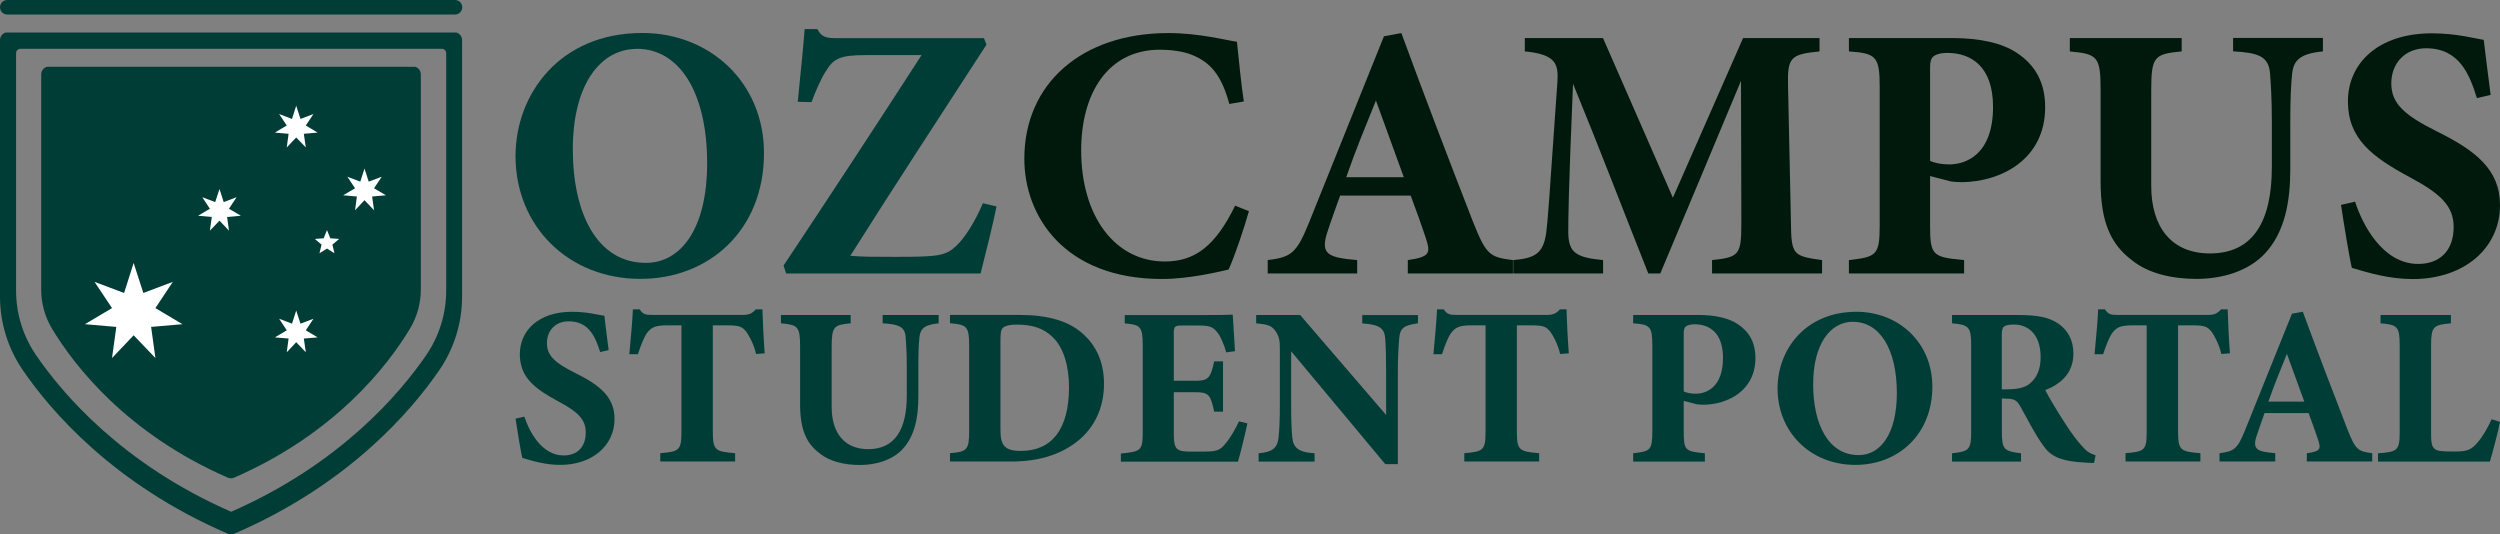 <?xml version="1.0" encoding="UTF-8"?>
<svg id="Layer_1" data-name="Layer 1" xmlns="http://www.w3.org/2000/svg" viewBox="0 0 285.87 61.11">
  <rect x="0" y="0" width="285.87" height="61.11" fill="#808080" stroke="none"/>
  <defs>
    <style>
      .cls-1 {
        fill: #013d37;
      }

      .cls-2 {
        fill: #fff;
        fill-rule: evenodd;
      }

      .cls-3 {
        fill: #00190d;
      }
    </style>
  </defs>
  <g>
    <g>
      <path class="cls-1" d="M.63,3.72C.26,3.84,0,4.2,0,4.59v29.32c0,3.01,.91,5.94,2.61,8.42,3.13,4.57,10.33,13.07,23.45,18.7,.23,.1,.49,.1,.72,0,13.12-5.64,20.33-14.14,23.45-18.7,1.7-2.48,2.61-5.41,2.61-8.42V4.59c0-.4-.26-.75-.63-.87H.63Zm49.89,1.86c.28,0,.5,.22,.5,.5v27.16c0,2.64-.8,5.21-2.29,7.38-2.99,4.36-9.84,12.45-22.3,17.9-12.47-5.45-19.32-13.54-22.3-17.9-1.49-2.17-2.29-4.74-2.29-7.38V6.08c0-.28,.22-.5,.5-.5H50.52Z"/>
      <path class="cls-1" d="M5.34,7.64c-.38,.12-.63,.48-.63,.87v24.62c0,1.57,.43,3.11,1.24,4.46,2.52,4.18,8.48,11.96,20.1,17.03h0c.23,.1,.49,.1,.72,0h0c11.63-5.07,17.59-12.85,20.11-17.04,.81-1.35,1.24-2.89,1.24-4.46V8.51c0-.4-.25-.75-.63-.87H5.34Z"/>
    </g>
    <path class="cls-1" d="M52.03,1.66H.83c-.46,0-.83-.37-.83-.83S.37,0,.83,0H52.03c.46,0,.83,.37,.83,.83s-.37,.83-.83,.83Z"/>
  </g>
  <g>
    <polygon class="cls-2" points="15.28 30.07 16.39 33.5 19.76 32.23 17.77 35.23 20.86 37.07 17.28 37.38 17.77 40.94 15.28 38.34 12.81 40.94 13.3 37.38 9.71 37.07 12.81 35.23 10.81 32.23 14.19 33.5 15.28 30.07 15.28 30.07"/>
    <polygon class="cls-2" points="33.87 35.51 34.36 37.01 35.84 36.45 34.97 37.77 36.32 38.58 34.74 38.71 34.97 40.28 33.87 39.13 32.79 40.28 33 38.71 31.43 38.58 32.79 37.77 31.92 36.45 33.39 37.01 33.87 35.51 33.87 35.51"/>
    <polygon class="cls-2" points="25.1 21.61 25.58 23.11 27.05 22.55 26.18 23.87 27.54 24.67 25.97 24.81 26.18 26.37 25.1 25.23 24 26.37 24.22 24.81 22.65 24.67 24 23.87 23.13 22.55 24.61 23.11 25.1 21.61 25.1 21.61"/>
    <polygon class="cls-2" points="33.87 12.09 34.36 13.6 35.84 13.04 34.97 14.35 36.32 15.16 34.74 15.3 34.97 16.86 33.87 15.72 32.79 16.86 33 15.3 31.43 15.16 32.79 14.35 31.92 13.04 33.39 13.6 33.87 12.09 33.87 12.09"/>
    <polygon class="cls-2" points="41.68 19.27 42.16 20.77 43.65 20.21 42.77 21.53 44.13 22.33 42.55 22.47 42.77 24.04 41.68 22.89 40.6 24.04 40.81 22.47 39.24 22.33 40.6 21.53 39.72 20.21 41.2 20.77 41.68 19.27 41.68 19.27"/>
    <polygon class="cls-2" points="37.39 26.31 37.77 27.25 38.78 27.32 38.01 27.97 38.24 28.96 37.39 28.42 36.53 28.96 36.77 27.97 36 27.32 37.01 27.25 37.39 26.31 37.39 26.31"/>
  </g>
  <g>
    <path class="cls-1" d="M73.45,3.77c7.66,0,13.91,5.59,13.91,13.75,0,8.82-6.29,14.37-14.12,14.37-8.28,0-14.29-6.05-14.29-14.04,0-7.08,5.05-14.08,14.49-14.08Zm-.62,1.82c-4.22,0-7.33,4.14-7.33,11.47s2.77,13,8.36,13c3.93,0,7-3.81,7-11.39,0-8.2-3.23-13.09-8.03-13.09Z"/>
    <path class="cls-1" d="M113.95,23.61c-.29,1.57-1.45,6.21-1.82,7.66h-22.24l-.29-.91c5.05-7.58,10.64-16.11,15.78-24.06h-6.38c-2.98,0-3.69,.41-4.55,1.82-.5,.75-1.08,2.03-1.66,3.56l-1.57-.04c.25-2.53,.66-6.5,.79-8.32h1.45c.5,.99,1.08,1.04,2.32,1.04h16.73l.29,.75c-5.05,7.78-10.39,15.94-15.57,24.14,1.37,.12,2.57,.12,5.18,.12,4.93,0,5.71-.12,6.92-1.24,.99-.91,2.19-2.82,3.06-4.89l1.57,.37Z"/>
  </g>
  <g>
    <path class="cls-3" d="M142.81,24.15c-.58,2.07-1.66,5.22-2.32,6.67-1.08,.25-4.47,1.08-7.62,1.08-11.14,0-15.74-7.16-15.74-13.75,0-8.57,6.54-14.37,16.48-14.37,3.6,0,6.79,.87,7.83,.99,.21,1.95,.5,5.01,.79,6.83l-1.66,.29c-.87-3.23-2.11-4.76-4.31-5.63-.99-.41-2.48-.58-3.6-.58-6,0-9.03,5.01-9.03,11.51,0,7.58,3.89,12.71,9.57,12.71,3.48,0,5.8-1.82,8.03-6.38l1.57,.62Z"/>
    <path class="cls-3" d="M160.98,31.27v-1.53c2.61-.37,2.61-.83,2.03-2.61-.41-1.24-1.08-3.11-1.7-4.76h-8.07c-.46,1.28-1.04,2.86-1.45,4.14-.87,2.61,.12,2.94,3.4,3.23v1.53h-10.23v-1.53c2.61-.33,3.27-.7,4.68-4.18l8.61-21.41,1.99-.37c2.65,7.21,5.47,14.58,8.16,21.49,1.53,3.85,1.9,4.14,4.6,4.47v1.53h-12.01Zm-3.64-19.79c-1.2,2.98-2.36,5.76-3.4,8.78h6.58l-3.19-8.78Z"/>
    <path class="cls-3" d="M195.77,31.27v-1.53c3.15-.33,3.35-.62,3.35-4.35l-.04-16.15c-2.98,7.12-6.25,14.99-9.23,22.03h-1.37c-2.69-6.75-5.63-14.45-8.61-21.7-.54,13-.54,15.57-.54,17.06,.04,2.24,.87,2.82,3.98,3.11v1.53h-10.27v-1.53c2.36-.21,3.44-.66,3.77-3.15,.17-1.24,.33-3.6,1.28-17.27,.12-1.99-.17-3.11-3.73-3.44v-1.53h8.94l7.99,18.26,8.03-18.26h8.74v1.53c-3.31,.33-3.69,.66-3.6,3.98l.33,15.53c.04,3.73,.21,3.89,3.56,4.35v1.53h-12.59Z"/>
    <path class="cls-3" d="M223.18,4.35c3.27,0,5.76,.58,7.45,1.7,2.07,1.37,3.23,3.35,3.23,6.21,0,6-5.09,8.53-9.52,8.57-.41,0-.95-.04-1.24-.08l-2.4-.62v5.63c0,3.48,.29,3.64,3.89,3.98v1.53h-13.17v-1.53c3.11-.37,3.52-.5,3.52-3.98V9.94c0-3.48-.41-3.85-3.52-4.06v-1.53h11.76Zm-2.48,14.04c.5,.25,1.33,.41,2.19,.41,1.9,0,5.01-1.12,5.01-6.58,0-4.64-2.53-6.17-5.22-6.17-.87,0-1.37,.21-1.61,.41-.29,.25-.37,.66-.37,1.28v10.64Z"/>
    <path class="cls-3" d="M265.62,5.88c-2.65,.25-3.35,1.04-3.52,2.53-.12,1.24-.21,2.65-.21,5.55v5.42c0,3.56-.58,7.16-2.94,9.65-1.9,1.99-4.84,2.86-7.78,2.86-2.73,0-5.47-.58-7.41-2.15-2.4-1.82-3.56-4.35-3.56-8.99V10.27c0-3.81-.37-4.1-3.52-4.39v-1.53h12.79v1.53c-3.11,.29-3.48,.58-3.48,4.39v11.01c0,4.64,2.28,7.7,6.71,7.7,4.93,0,7.08-3.64,7.08-9.86v-5.18c0-2.86-.12-4.35-.21-5.59-.17-1.91-1.33-2.32-4.22-2.48v-1.53h10.27v1.53Z"/>
    <path class="cls-3" d="M283.22,11.19c-.83-2.65-1.99-5.67-5.8-5.67-2.4,0-3.98,1.7-3.98,4.02s1.53,3.64,5.18,5.47c4.43,2.19,7.25,4.35,7.25,8.45,0,4.89-4.06,8.45-9.98,8.45-2.65,0-5.01-.7-6.96-1.28-.25-.95-.95-5.26-1.24-7.2l1.61-.37c.83,2.61,3.15,7.12,7.21,7.12,2.53,0,4.06-1.57,4.06-4.22,0-2.4-1.49-3.81-4.97-5.67-4.31-2.32-7.12-4.39-7.12-8.7s3.4-7.78,9.61-7.78c2.86,0,5.01,.62,5.92,.75,.17,1.53,.46,3.69,.79,6.29l-1.57,.37Z"/>
  </g>
  <g>
    <path class="cls-1" d="M68.63,40.27c-.52-1.65-1.24-3.53-3.61-3.53-1.5,0-2.48,1.06-2.48,2.5s.95,2.27,3.22,3.4c2.76,1.37,4.51,2.71,4.51,5.26,0,3.04-2.53,5.26-6.22,5.26-1.65,0-3.12-.44-4.33-.8-.15-.59-.59-3.28-.77-4.49l1.01-.23c.52,1.63,1.96,4.44,4.49,4.44,1.57,0,2.53-.98,2.53-2.63,0-1.5-.93-2.37-3.1-3.53-2.68-1.44-4.44-2.73-4.44-5.42s2.12-4.85,5.98-4.85c1.78,0,3.12,.39,3.69,.46,.1,.95,.28,2.3,.49,3.92l-.98,.23Z"/>
    <path class="cls-1" d="M86.46,40.48c-.28-1.19-.85-2.17-1.11-2.53-.46-.54-.67-.75-2.19-.75h-1.65v12.12c0,2.17,.26,2.32,2.55,2.5v.95h-8.56v-.95c2.19-.18,2.42-.34,2.42-2.5v-12.12h-1.57c-1.44,0-1.86,.23-2.35,.85-.36,.49-.72,1.42-1.06,2.45h-.98c.18-1.88,.36-3.9,.41-5.13h.77c.39,.59,.7,.64,1.47,.64h10.32c.7,0,1.06-.15,1.5-.64h.75c.03,1.08,.13,3.35,.26,5.03l-.98,.08Z"/>
    <path class="cls-1" d="M107.33,36.97c-1.65,.16-2.09,.64-2.19,1.57-.08,.77-.13,1.65-.13,3.46v3.38c0,2.22-.36,4.46-1.83,6.01-1.19,1.24-3.02,1.78-4.85,1.78-1.7,0-3.41-.36-4.62-1.34-1.5-1.13-2.22-2.71-2.22-5.6v-6.53c0-2.37-.23-2.55-2.19-2.73v-.95h7.97v.95c-1.93,.18-2.17,.36-2.17,2.73v6.86c0,2.89,1.42,4.8,4.18,4.8,3.07,0,4.41-2.27,4.41-6.14v-3.22c0-1.78-.08-2.71-.13-3.48-.1-1.19-.83-1.44-2.63-1.55v-.95h6.4v.95Z"/>
    <path class="cls-1" d="M116.54,36.01c3.3,0,5.73,.7,7.38,2.24,1.32,1.21,2.32,3.02,2.32,5.62,0,2.97-1.24,5.24-3.22,6.73-1.91,1.44-4.36,2.17-7.3,2.17h-7.09v-.95c1.96-.15,2.19-.39,2.19-2.53v-9.8c0-2.17-.28-2.37-2.19-2.53v-.95h7.92Zm-2.14,13.1c0,1.83,.46,2.45,2.35,2.45,3.48,0,5.49-2.42,5.49-7.3,0-2.45-.67-4.59-1.86-5.7-1.08-1.08-2.42-1.44-4.15-1.44-.95,0-1.39,.21-1.55,.36-.23,.23-.28,.67-.28,1.42v10.22Z"/>
    <path class="cls-1" d="M142.64,48.4c-.13,.7-.85,3.66-1.08,4.39h-13.39v-.93c2.35-.23,2.5-.36,2.5-2.53v-9.85c0-2.19-.31-2.35-2.06-2.5v-.95h8.38c2.71,0,3.61-.03,3.97-.05,.03,.46,.15,2.58,.26,4.18l-1.01,.13c-.23-.88-.67-1.93-1.11-2.4-.46-.52-.8-.67-2.12-.67h-1.68c-.98,0-1.08,.05-1.08,.93v5.39h2.53c1.44,0,1.7-.39,2.09-2.22h1.01v5.75h-1.01c-.41-1.91-.62-2.22-2.12-2.22h-2.5v4.44c0,1.78,.05,2.32,1.65,2.35h1.83c1.44,0,1.83-.18,2.4-.88,.64-.75,1.16-1.7,1.57-2.58l.95,.23Z"/>
    <path class="cls-1" d="M162.14,36.97c-1.57,.21-2.06,.54-2.14,1.7-.08,1.01-.16,1.88-.16,4.13v10.27h-1.44l-10.76-12.9v5.83c0,2.24,.05,3.25,.13,4,.1,1.13,.64,1.73,2.55,1.83v.95h-6.4v-.95c1.47-.13,2.12-.52,2.27-1.73,.1-.93,.16-1.86,.16-4.1v-6.11c0-.85-.05-1.42-.54-2.09-.46-.64-1.08-.72-2.17-.83v-.95h5.03l9.83,11.43v-4.64c0-2.24-.03-3.1-.1-4.05-.08-1.11-.49-1.65-2.63-1.78v-.95h6.37v.95Z"/>
    <path class="cls-1" d="M178.4,40.48c-.28-1.19-.85-2.17-1.11-2.53-.46-.54-.67-.75-2.19-.75h-1.65v12.12c0,2.17,.26,2.32,2.55,2.5v.95h-8.56v-.95c2.19-.18,2.43-.34,2.43-2.5v-12.12h-1.57c-1.44,0-1.86,.23-2.35,.85-.36,.49-.72,1.42-1.06,2.45h-.98c.18-1.88,.36-3.9,.41-5.13h.77c.39,.59,.7,.64,1.47,.64h10.32c.7,0,1.06-.15,1.5-.64h.75c.03,1.08,.13,3.35,.26,5.03l-.98,.08Z"/>
    <path class="cls-1" d="M194.08,36.01c2.04,0,3.59,.36,4.64,1.06,1.29,.85,2.01,2.09,2.01,3.87,0,3.74-3.17,5.31-5.93,5.34-.26,0-.59-.03-.77-.05l-1.5-.39v3.51c0,2.17,.18,2.27,2.42,2.48v.95h-8.2v-.95c1.93-.23,2.19-.31,2.19-2.48v-9.85c0-2.17-.26-2.4-2.19-2.53v-.95h7.33Zm-1.55,8.75c.31,.15,.83,.26,1.37,.26,1.19,0,3.12-.7,3.12-4.1,0-2.89-1.57-3.84-3.25-3.84-.54,0-.85,.13-1.01,.26-.18,.16-.23,.41-.23,.8v6.63Z"/>
    <path class="cls-1" d="M212.29,35.65c4.77,0,8.67,3.48,8.67,8.56,0,5.49-3.92,8.95-8.8,8.95-5.16,0-8.9-3.77-8.9-8.74,0-4.41,3.15-8.77,9.03-8.77Zm-.39,1.14c-2.63,0-4.57,2.58-4.57,7.15s1.73,8.1,5.21,8.1c2.45,0,4.36-2.37,4.36-7.09,0-5.11-2.01-8.15-5-8.15Z"/>
    <path class="cls-1" d="M239.43,52.94c-.15,0-.46,0-.77-.03-3.28-.15-4.23-.85-5-1.93-1.03-1.42-1.78-2.99-2.66-4.54-.39-.7-.75-.85-1.57-.85l-.52-.03v3.77c0,2.09,.26,2.27,2.19,2.5v.95h-7.89v-.95c1.96-.21,2.19-.41,2.19-2.5v-9.88c0-2.04-.26-2.32-2.19-2.48v-.95h7.48c2.3,0,3.61,.26,4.67,.98,1.03,.7,1.73,1.83,1.73,3.43,0,2.3-1.52,3.51-3.22,4.18,.39,.77,1.39,2.45,2.17,3.64,.9,1.42,1.47,2.12,1.96,2.68,.59,.67,.88,.88,1.63,1.14l-.18,.88Zm-9.83-8.43c1.11,0,1.96-.18,2.53-.67,.85-.72,1.21-1.7,1.21-3.02,0-2.73-1.57-3.71-3.02-3.71-.7,0-1.03,.1-1.19,.26-.18,.16-.23,.46-.23,.98v6.17h.7Z"/>
    <path class="cls-1" d="M254.01,40.48c-.28-1.19-.85-2.17-1.11-2.53-.46-.54-.67-.75-2.19-.75h-1.65v12.12c0,2.17,.26,2.32,2.55,2.5v.95h-8.56v-.95c2.19-.18,2.42-.34,2.42-2.5v-12.12h-1.57c-1.44,0-1.86,.23-2.35,.85-.36,.49-.72,1.42-1.06,2.45h-.98c.18-1.88,.36-3.9,.41-5.13h.77c.39,.59,.7,.64,1.47,.64h10.32c.7,0,1.06-.15,1.5-.64h.75c.03,1.08,.13,3.35,.26,5.03l-.98,.08Z"/>
    <path class="cls-1" d="M263.78,52.78v-.95c1.63-.23,1.63-.52,1.26-1.63-.26-.77-.67-1.93-1.06-2.97h-5.03c-.28,.8-.64,1.78-.9,2.58-.54,1.63,.08,1.83,2.12,2.01v.95h-6.37v-.95c1.63-.21,2.04-.44,2.91-2.61l5.37-13.34,1.24-.23c1.65,4.49,3.41,9.08,5.08,13.39,.95,2.4,1.19,2.58,2.86,2.79v.95h-7.48Zm-2.27-12.33c-.75,1.86-1.47,3.59-2.12,5.47h4.1l-1.99-5.47Z"/>
    <path class="cls-1" d="M285.87,48.24c-.21,1.11-.93,3.84-1.16,4.54h-12.79v-.95c2.27-.15,2.48-.34,2.48-2.5v-9.83c0-2.17-.26-2.37-2.19-2.53v-.95h8.05v.95c-2.01,.18-2.27,.36-2.27,2.53v10.01c0,1.42,.05,2.06,1.47,2.09,.05,.03,1.24,.03,1.34,.03,1.47,0,1.86-.31,2.48-1.01,.49-.52,1.16-1.62,1.63-2.68l.98,.31Z"/>
  </g>
</svg>